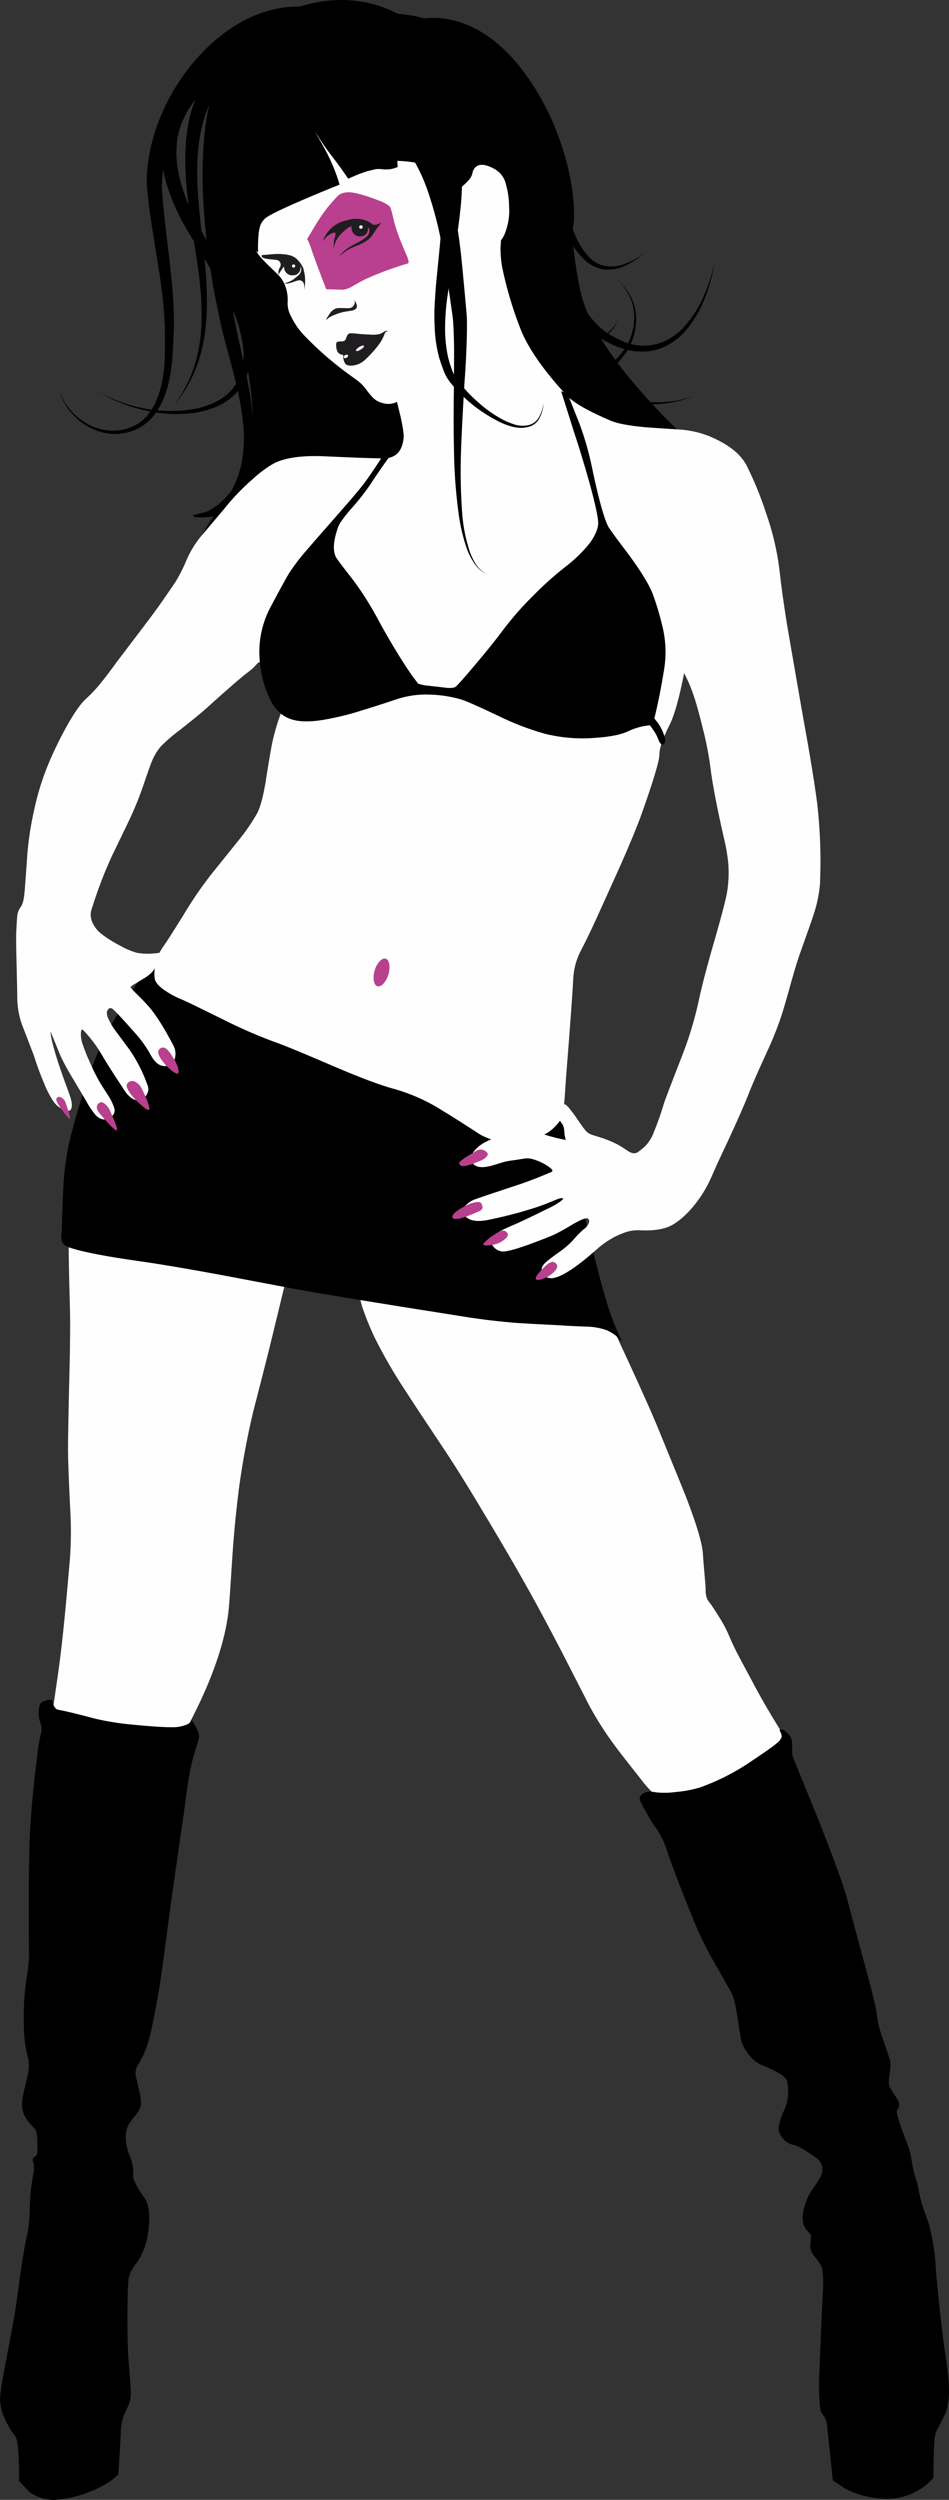 <?xml version="1.0" encoding="iso-8859-1"?>
<!-- Generator: Adobe Illustrator 20.1.0, SVG Export Plug-In . SVG Version: 6.00 Build 0)  -->
<svg version="1.0" id="Layer_1" xmlns="http://www.w3.org/2000/svg" xmlns:xlink="http://www.w3.org/1999/xlink" x="0px" y="0px"
	 viewBox="0 0 376.71 991.6" enable-background="new 0 0 376.71 991.6" xml:space="preserve">
<rect x="0" y="0" width="376.71" height="991.6" fill="#333333" stroke="none"/>
<title>femalecharacters_0019</title>
<path d="M226.42,84.89c-0.813-11.06-2.777-19.453-5.89-25.18c-7.94-14.607-14.117-24.58-18.53-29.92
	c-10.4-12.527-22.9-20.343-37.5-23.45c-5.088-0.93-10.262-1.295-15.43-1.09c-11.893,0.138-23.627,2.757-34.45,7.69
	c-13.747,6.407-22.883,16.977-27.41,31.71c-5.207,16.787-4.223,38.613,2.95,65.48c6.4,24,9.793,42.217,10.18,54.65
	c0.3,11.02-1.813,19.99-6.34,26.91c-3.587,5.473-7.587,9.243-12,11.31l-5.57,1.41l0.9,0.7c1.793,0.3,5.7,0.067,11.72-0.7
	c3.2-0.427,9.347-2.03,18.44-4.81c6.141-2.044,12.622-2.87,19.08-2.43c10.247,0.9,26.96,1.497,50.14,1.79l77.73-15.38l20.3-7.69
	c-6.826-6.106-13.283-12.611-19.34-19.48c-13.487-15.167-21.64-28.11-24.46-38.83C228.98,110.1,227.473,99.203,226.42,84.89z"/>
<path d="M207.91,28.51c-3.052-4.153-6.576-7.938-10.5-11.28c-4.078-3.512-8.766-6.247-13.83-8.07
	c-5.284-1.912-10.955-2.506-16.52-1.73c-5.445,0.812-10.683,2.662-15.43,5.45l5.63,9.67c3.447-2.323,7.322-3.934,11.4-4.74
	c3.963-0.763,8.052-0.543,11.91,0.64c7.3,2.18,14.237,7.263,20.81,15.25c5.816,7.178,10.562,15.161,14.09,23.7
	c3.662,8.537,5.953,17.599,6.79,26.85l-0.77,13.9c-0.94,7.687-1.493,12.47-1.66,14.35c-0.51,4.918-0.553,9.874-0.13,14.8
	c0.268,2.458,0.696,4.897,1.28,7.3c0.319,1.216,0.703,2.415,1.15,3.59l0.64,1.73l0.83,1.79c2.348,4.433,5.705,8.253,9.8,11.15
	c3.981,2.924,8.511,5.012,13.32,6.14c4.732,1.148,9.61,1.58,14.47,1.28c4.83-0.273,9.586-1.313,14.09-3.08
	c-4.559,1.543-9.337,2.343-14.15,2.37c-4.738,0.089-9.461-0.559-14-1.92c-4.547-1.288-8.792-3.467-12.49-6.41
	c-3.65-2.864-6.569-6.551-8.52-10.76l-1.15-3.14c-0.369-1.114-0.67-2.249-0.9-3.4c-0.485-2.257-0.763-4.553-0.83-6.86
	c-0.176-4.68,0.082-9.367,0.77-14c1.027-6.28,1.797-11,2.31-14.16l1.47-11c0.087-1.793,0.107-3.073,0.06-3.84
	c-0.173-8.973-2.137-18.69-5.89-29.15C218.617,45.473,213.882,36.568,207.91,28.51z"/>
<path d="M62.62,49.14c-1.991,5.35-3.334,10.92-4,16.59c-0.337,2.85-0.424,5.725-0.26,8.59c0.04,0.727,0.34,3.523,0.9,8.39
	c0.467,3.373,1.3,8.777,2.5,16.21c1.153,6.92,1.963,12.253,2.43,16c0.699,5.308,1.126,10.648,1.28,16v8.14
	c0.011,2.657-0.139,5.312-0.45,7.95c-0.667,6.067-2.183,11.067-4.55,15c-1.31,2.244-3.079,4.186-5.19,5.7
	c-2.182,1.462-4.65,2.443-7.24,2.88c-2.598,0.425-5.256,0.317-7.81-0.32c-2.612-0.601-5.088-1.686-7.3-3.2
	c-4.552-2.999-7.924-7.484-9.54-12.69c1.428,5.346,4.665,10.032,9.16,13.26c2.241,1.669,4.765,2.919,7.45,3.69
	c5.458,1.58,11.328,0.816,16.2-2.11c2.402-1.553,4.447-3.598,6-6c2.733-4.06,4.59-9.313,5.57-15.76
	c0.444-2.737,0.721-5.499,0.83-8.27L69,131c0.107-5.496-0.086-10.995-0.58-16.47c-0.3-3.847-0.877-9.27-1.73-16.27
	c-0.92-7.507-1.53-12.903-1.83-16.19c-0.34-3.46-0.533-6.087-0.58-7.88c0.002-2.574,0.196-5.145,0.58-7.69
	c0.826-5.089,2.266-10.059,4.29-14.8c3.995-9.585,9.953-18.227,17.49-25.37c3.662-3.501,7.775-6.498,12.23-8.91
	c4.276-2.329,8.943-3.851,13.77-4.49c4.673-0.602,9.421-0.141,13.89,1.35c4.548,1.568,8.779,3.939,12.49,7l6.72-9
	c-4.875-3.635-10.362-6.369-16.2-8.07c-5.972-1.718-12.256-2.06-18.38-1c-5.931,1.074-11.617,3.219-16.78,6.33
	c-4.999,3.001-9.584,6.641-13.64,10.83C72.747,28.581,66.573,38.384,62.62,49.14z"/>
<path d="M80.1,34c-2.448,4.471-4.199,9.29-5.19,14.29c-1.62,8.16-1.79,17.963-0.51,29.41c0.427,3.633,1.093,8.417,2,14.35
	c1.153,7.093,1.88,11.813,2.18,14.16c1.58,11.193,1.88,20.677,0.9,28.45c-0.617,4.717-1.785,9.345-3.48,13.79
	c-1.795,4.424-4.147,8.602-7,12.43c3.08-3.704,5.662-7.795,7.68-12.17c1.972-4.423,3.393-9.071,4.23-13.84
	c1.407-7.687,1.6-17.353,0.58-29c-0.173-2.053-0.687-6.837-1.54-14.35c-0.667-5.853-1.113-10.593-1.34-14.22
	c-0.8-11-0.217-20.26,1.75-27.78C82.453,41.067,87,33.4,94,26.52c6.452-6.358,14.241-11.195,22.8-14.16
	c9.007-3.247,17.587-3.887,25.74-1.92c4.11,0.931,8.017,2.601,11.53,4.93c3.495,2.34,6.566,5.258,9.08,8.63l8.64-7
	c-3.446-4.156-7.554-7.714-12.16-10.53c-4.661-2.764-9.778-4.674-15.11-5.64c-10-1.84-20.223-0.623-30.67,3.65
	c-9.459,3.8-17.949,9.667-24.85,17.17C85.546,25.393,82.558,29.54,80.1,34z"/>
<path d="M70.05,59.39l0.13-2.18c0.065-1.422,0.279-2.833,0.64-4.21c1.367-5.538,4.096-10.646,7.94-14.86
	c3.933-4.327,8.539-7.991,13.64-10.85c5.136-2.909,10.624-5.147,16.33-6.66c2.818-0.769,5.684-1.347,8.58-1.73
	c2.907-0.408,5.835-0.641,8.77-0.7c5.662-0.213,11.313,0.656,16.65,2.56c5.187,1.929,9.87,5.006,13.7,9
	c3.916,4.203,7.252,8.912,9.92,14l9.65-5.58c-3.318-5.889-7.456-11.276-12.29-16c-5.028-4.836-11.081-8.476-17.71-10.65
	c-6.542-2.023-13.395-2.846-20.23-2.43c-6.581,0.382-13.093,1.543-19.4,3.46c-6.284,1.977-12.305,4.711-17.93,8.14
	c-5.655,3.49-10.719,7.858-15,12.94c-4.387,5.219-7.402,11.451-8.77,18.13c-0.334,1.69-0.557,3.401-0.67,5.12l0.06,5
	c0.255,3.291,0.81,6.551,1.66,9.74c1.788,6.191,4.302,12.149,7.49,17.75c1.067,1.92,4.31,7.303,9.73,16.15
	c3.304,5.19,6.277,10.585,8.9,16.15c1.273,2.75,2.33,5.595,3.16,8.51l1,4.42c0.327,1.478,0.541,2.979,0.64,4.49
	c0.229,2.957-0.076,5.931-0.9,8.78c-0.871,2.823-2.408,5.395-4.48,7.5c-3.8,3.8-9.22,6.193-16.26,7.18
	c-6.142,0.804-12.376,0.567-18.44-0.7c-6.109-1.192-11.974-3.403-17.35-6.54c5.293,3.349,11.116,5.776,17.22,7.18
	c6.116,1.561,12.453,2.069,18.74,1.5c3.177-0.266,6.3-0.977,9.28-2.11c3.084-1.084,5.915-2.786,8.32-5
	c2.405-2.266,4.226-5.079,5.31-8.2c1.049-3.118,1.51-6.404,1.36-9.69c-0.019-1.642-0.166-3.281-0.44-4.9l-1-4.68
	c-0.744-3.117-1.706-6.178-2.88-9.16c-2.513-5.799-5.358-11.448-8.52-16.92c-4.527-7.86-7.527-13.263-9-16.21
	c-2.801-5.34-4.95-10.997-6.4-16.85c-0.681-2.856-1.067-5.775-1.15-8.71C69.965,60.846,69.965,60.114,70.05,59.39z"/>
<path d="M203.37,38.18c3.61,3.882,6.61,8.289,8.9,13.07c2.334,4.798,3.848,9.952,4.48,15.25c0.683,5.349,0.555,10.77-0.38,16.08
	l-0.83,3.91l-3.91,12c-1.941,5.41-3.586,10.922-4.93,16.51c-1.493,6.667-1.727,12.56-0.7,17.68c0.645,2.98,1.817,5.821,3.46,8.39
	c1.615,2.552,3.702,4.771,6.15,6.54c2.453,1.769,5.244,3.011,8.2,3.65c2.97,0.647,6.05,0.602,9-0.13
	c5.773-1.398,10.873-4.778,14.41-9.55c3.715-4.557,5.588-10.34,5.25-16.21c-0.121-2.884-0.934-5.696-2.37-8.2
	c-1.367-2.496-3.216-4.695-5.44-6.47c2.159,1.832,3.904,4.103,5.12,6.66c1.31,2.488,1.996,5.258,2,8.07
	c0.094,5.608-1.914,11.048-5.63,15.25c-3.47,4.318-8.341,7.286-13.77,8.39c-2.629,0.515-5.339,0.45-7.94-0.19
	c-2.587-0.672-5.007-1.87-7.11-3.52c-4.224-3.295-7.04-8.069-7.88-13.36c-0.727-4.4-0.3-9.76,1.28-16.08
	c1.522-5.381,3.362-10.667,5.51-15.83L220.72,88l1.09-4.42c1.304-5.811,1.705-11.787,1.19-17.72
	c-0.512-6.024-1.98-11.928-4.35-17.49c-2.386-5.571-5.624-10.736-9.6-15.31c-3.972-4.573-8.586-8.544-13.7-11.79
	c-10.259-6.714-22.193-10.42-34.45-10.7c-6.148-0.223-12.296,0.451-18.25,2c-5.95,1.51-11.668,3.818-17,6.86l5.62,9.57
	c8.825-5.615,19.06-8.614,29.52-8.65c10.602-0.195,21.048,2.576,30.16,8C195.547,31.004,199.731,34.316,203.37,38.18z"/>
<path d="M83.56,39.78c-1.238,4.812-2.074,9.719-2.5,14.67c-0.823,9.647-0.867,19.346-0.13,29c0.6,8.753,1.73,18.237,3.39,28.45
	c0.6,3.42,1.517,8.087,2.75,14c0.767,3.847,1.92,8.48,3.46,13.9c1.707,6.407,2.88,10.957,3.52,13.65
	c1.053,4.5,1.844,9.058,2.37,13.65c0.559,4.554,0.539,9.161-0.06,13.71c-0.543,4.519-1.898,8.903-4,12.94
	c-1.059,2.038-2.279,3.988-3.65,5.83c-1.88,2.52-3.29,4.42-4.23,5.7c-1.39,1.967-2.653,4.021-3.78,6.15
	c-1.104,2.204-1.859,4.565-2.24,7v-0.06c-0.738,3.027-1.186,6.118-1.34,9.23c-0.162,3.134,0.074,6.275,0.7,9.35
	c0.767,3.633,2.283,6.3,4.55,8c1.26,0.931,2.736,1.527,4.29,1.73c1.541,0.167,3.098,0.079,4.61-0.26
	c-1.5,0.297-3.042,0.317-4.55,0.06c-1.508-0.243-2.924-0.885-4.1-1.86c-2.047-1.667-3.38-4.293-4-7.88c-0.524-2.971-0.632-6-0.32-9
	c0.266-3.051,0.846-6.067,1.73-9v-0.06c0.767-3.847,2.86-7.883,6.28-12.11c0.94-1.193,2.413-3.03,4.42-5.51
	c1.499-1.906,2.869-3.911,4.1-6c2.465-4.231,4.136-8.878,4.93-13.71c0.83-4.799,1.065-9.683,0.7-14.54
	c-0.368-4.796-1.009-9.567-1.92-14.29c-0.513-2.733-1.497-7.367-2.95-13.9c-1.407-6.28-2.347-10.85-2.82-13.71
	c-0.893-5.467-1.56-10.1-2-13.9c-1.26-9.767-2.02-19.07-2.28-27.91c-0.348-9.225,0.06-18.462,1.22-27.62
	c0.601-4.443,1.544-8.832,2.82-13.13c1.204-4.039,2.993-7.88,5.31-11.4c2.062-3.134,5.036-5.56,8.52-6.95
	c3.574-1.268,7.426-1.535,11.14-0.77l1.41-11.08c-5.633-0.84-11.389-0.132-16.65,2.05c-2.683,1.162-5.14,2.787-7.26,4.8
	c-2.057,1.923-3.865,4.096-5.38,6.47C86.853,29.888,84.807,34.718,83.56,39.78z"/>
<path fill="#FEFEFE" d="M240.18,520.07c-2.56-0.98-5.527-2.007-8.9-3.08c-5.363-1.82-10.899-3.086-16.52-3.78
	c-4.227-0.427-17.893-3.427-41-9l-33.36-8.33l0.13,5.64c0.065,3.029,0.43,6.043,1.09,9c0.427,1.493,1.13,4.057,2.11,7.69
	c1.45,4.306,3.16,8.521,5.12,12.62c3.587,7.131,7.594,14.043,12,20.7c2.347,3.673,7.513,11.49,15.5,23.45
	c4.48,6.707,10.413,16.273,17.8,28.7c6,10,11.38,19.27,16.14,27.81c3.2,5.727,7.363,13.5,12.49,23.32l11.27,22
	c3.358,6.142,7.19,12.013,11.46,17.56c0.387,0.553,3.76,4.867,10.12,12.94c2.486,3.063,5.395,5.756,8.64,8
	c3.46,2.52,6.277,3.973,8.45,4.36c1.88,0.34,9.01-3.12,21.39-10.38c12.167-7.173,18.25-11.147,18.25-11.92s-0.923-4.563-2.77-11.37
	c-3.8-6.107-7.023-11.637-9.67-16.59c-4.053-7.6-6.147-11.51-6.28-11.73c-1.602-2.959-3.053-5.996-4.35-9.1
	c-1.112-2.59-2.45-5.076-4-7.43c-1.493-2.433-2.647-4.183-3.46-5.25c-0.463-0.52-0.85-1.102-1.15-1.73
	c-0.422-1.103-0.619-2.28-0.58-3.46c0-1.027-0.107-2.65-0.32-4.87c-0.3-3.16-0.557-6.343-0.77-9.55
	c-0.253-4.06-2.43-11.43-6.53-22.11c-0.6-1.58-4.163-10.337-10.69-26.27c-2.52-6.233-6.897-16.08-13.13-29.54L240.18,520.07z"/>
<path fill="#FEFEFE" d="M27.21,489.13l0.06,7.62c0.087,6.533,0.237,13.41,0.45,20.63c0.213,6.533,0.15,16.06-0.19,28.58
	c-0.353,14.907-0.53,24.473-0.53,28.7c0,4.227,0.277,11.957,0.83,23.19c0.439,6.807,0.419,13.636-0.06,20.44
	c-1.067,12.213-1.733,19.583-2,22.11c-0.853,8.887-1.75,16.64-2.69,23.26l-3.55,24.54l50.07,6c3.113-5.64,6.337-11.92,9.67-18.84
	c6.7-14.24,10.563-26.81,11.59-37.71c0.173-1.84,0.62-8.417,1.34-19.73c0.6-9.14,1.477-18.26,2.63-27.36
	c1.381-10.32,3.283-20.563,5.7-30.69c2.987-11.533,5.143-19.99,6.47-25.37l7.17-29.5L27.21,489.13z"/>
<path d="M227.25,460.93l-3.91-17.43L66.66,382.38c-0.98,0.253-2.11,0.617-3.39,1.09c-2.101,0.703-4.053,1.788-5.76,3.2
	c-2.016,2.012-3.798,4.246-5.31,6.66c-1.753,2.607-4.38,6.9-7.88,12.88c-3.033,5.127-6.193,12.46-9.48,22
	c-2.773,7.947-5.163,16-7.17,24.16c-1.623,7.276-2.518,14.696-2.67,22.15c-0.213,4.573-0.383,9.273-0.51,14.1
	c-0.328,1.323-0.262,2.714,0.19,4c0.498,0.962,1.347,1.695,2.37,2.05c4.993,1.793,14.66,3.693,29,5.7
	c7.667,1.087,17.983,2.827,30.95,5.22l30.16,5.7c11.48,2.093,33.657,5.723,66.53,10.89c7.333,1.193,14.717,2.07,22.15,2.63
	c4.1,0.253,9.243,0.53,15.43,0.83c2.9,0.213,6.743,0.407,11.53,0.58c2.725,0.034,5.427,0.51,8,1.41
	c1.668,0.728,3.205,1.724,4.55,2.95c0.531,0.519,1.023,1.077,1.47,1.67l-0.26-0.9c-0.767-1.54-1.727-3.74-2.88-6.6
	c-2.393-5.893-5.447-16.613-9.16-32.16C232.62,484.73,230.197,474.177,227.25,460.93z"/>
<path d="M324.64,721.26c-6.533-16-9.867-24.223-10-24.67c-0.178-1.016-0.242-2.049-0.19-3.08c0.086-1.223-0.002-2.452-0.26-3.65
	c-0.37-1.062-1.036-1.995-1.92-2.69c-0.98-0.9-1.727-1.307-2.24-1.22c-0.263-0.032-0.503,0.155-0.535,0.418
	c-0.009,0.075-0.001,0.151,0.025,0.222c0.087,0.173,0.3,0.507,0.64,1c0.387,0.727,0.193,1.623-0.58,2.69s-4.487,3.8-11.14,8.2
	c-6.362,4.382-13.266,7.918-20.54,10.52c-3.065,0.926-6.219,1.526-9.41,1.79c-2.61,0.37-5.255,0.434-7.88,0.19
	c-2.52-0.513-4.333-0.343-5.44,0.51c-0.127,0.087-0.297,0.213-0.51,0.38c-0.347,0.354-0.589,0.797-0.7,1.28
	c-0.127,0.553,0.28,1.663,1.22,3.33c0.513,0.94,1.323,2.37,2.43,4.29c0.901,1.637,1.928,3.201,3.07,4.68
	c1.61,2.453,2.9,5.101,3.84,7.88c1.193,3.633,3.03,8.653,5.51,15.06c2.667,6.793,5,12.58,7,17.36c2.212,4.878,4.682,9.635,7.4,14.25
	l5.83,10.25c0.94,1.84,1.773,5.173,2.5,10c0.893,5.807,1.383,8.86,1.47,9.16c0.633,2.1,1.703,4.043,3.14,5.7
	c1.238,1.694,2.891,3.041,4.8,3.91c4.4,1.753,7.493,3.397,9.28,4.93c0.893,0.767,1.363,2.433,1.41,5
	c0.078,1.993-0.182,3.984-0.77,5.89c-0.34,1.027-0.917,2.48-1.73,4.36c-0.609,1.48-1.039,3.028-1.28,4.61
	c-0.058,1.713,0.619,3.369,1.86,4.55c0.93,1.223,2.274,2.066,3.78,2.37c1.58,0.213,4.547,1.857,8.9,4.93
	c1.266,0.785,2.218,1.987,2.69,3.4c0.215,0.948,0.215,1.932,0,2.88c-0.356,1.117-0.875,2.175-1.54,3.14
	c-1.18,1.767-2.103,3.14-2.77,4.12c-1.132,1.733-1.977,3.637-2.5,5.64c-0.664,1.889-0.947,3.891-0.83,5.89
	c0.094,1.279,0.56,2.502,1.34,3.52c0.427,0.513,0.96,1.11,1.6,1.79c0.298,0.622,0.389,1.323,0.26,2
	c-0.173,1.753-0.26,2.843-0.26,3.27c0.173,1.42,0.801,2.746,1.79,3.78c0.921,1.109,1.757,2.285,2.5,3.52
	c0.853,1.967,1.087,5.81,0.7,11.53c-0.213,3.12-0.66,13.35-1.34,30.69c-0.173,2.733-0.193,5.873-0.06,9.42
	c0.173,3.673,0.407,5.83,0.7,6.47c0.253,0.427,0.68,1.047,1.28,1.86c0.584,0.935,0.956,1.986,1.09,3.08l2.31,22.17l4.8,3.27
	c4.55,2.351,9.546,3.714,14.66,4c5.332,0.47,10.669-0.838,15.18-3.72c2.014-1.207,3.809-2.745,5.31-4.55
	c0-5.727,0.107-10.34,0.32-13.84c0.017-1.734,0.356-3.45,1-5.06c0.704-1.161,1.345-2.36,1.92-3.59c1.027-2,1.603-3.153,1.73-3.46
	c0.487-1.568,0.822-3.178,1-4.81c0.513-3.887,0.067-10.167-1.34-18.84c-0.467-2.907-1.107-8.01-1.92-15.31s-1.39-13.173-1.73-17.62
	c-0.271-5.928-1.153-11.813-2.63-17.56c-0.3-1.067-0.79-2.497-1.47-4.29s-1.17-3.223-1.47-4.29c-0.501-1.75-0.908-3.526-1.22-5.32
	c-0.335-1.894-0.827-3.757-1.47-5.57c-0.598-2.014-1.046-4.07-1.34-6.15c-0.306-2.187-0.842-4.336-1.6-6.41
	c-0.853-2.053-1.73-4.387-2.63-7c-0.675-1.798-1.23-3.638-1.66-5.51c-0.154-0.585-0.012-1.209,0.38-1.67
	c0.386-0.47,0.592-1.062,0.58-1.67c-0.131-1.055-0.553-2.052-1.22-2.88c-1.333-1.967-2.123-3.207-2.37-3.72
	c-0.6-1.067-0.727-2.733-0.38-5c0.377-1.831,0.505-3.705,0.38-5.57c-0.127-0.667-1.067-3.53-2.82-8.59
	c-1.211-3.203-2.05-6.535-2.5-9.93c-0.127-2.053-1.727-8.673-4.8-19.86c-3.927-14.44-6.167-22.79-6.72-25.05
	C335.317,749.173,331.347,738.173,324.64,721.26z"/>
<path d="M38,681.79c-7.387-1.967-12.34-3.163-14.86-3.59c-0.813-0.127-1.48-0.83-2-2.11l-0.58-1.86c-1.4-0.042-2.784,0.304-4,1
	c-0.767,0.467-1.15,1.747-1.15,3.84c-0.087,1.617,0.176,3.234,0.77,4.74c0.439,1.331,0.439,2.769,0,4.1
	c-0.6,2.947-0.933,4.57-1,4.87c-0.087,1.113-0.6,5.49-1.54,13.13c-0.893,8.413-1.49,15.697-1.79,21.85
	c-0.427,9.907-0.533,26.117-0.32,48.63c-0.139,2.49-0.416,4.971-0.83,7.43c-0.576,3.543-0.96,7.115-1.15,10.7
	c-0.3,8.2-0.067,14.16,0.7,17.88c0.213,1.113,0.577,2.693,1.09,4.74c0.24,2.166,0.087,4.358-0.45,6.47
	c-1.027,4.36-1.603,6.86-1.73,7.5c-0.453,1.865-0.542,3.801-0.26,5.7c0.382,1.67,1.149,3.229,2.24,4.55
	c0.824,1.088,1.723,2.117,2.69,3.08c0.553,0.553,0.887,2.07,1,4.55V854c-0.097,0.697-0.564,1.286-1.22,1.54
	c-0.656,0.465-0.851,1.353-0.45,2.05c0.399,1.687,0.399,3.443,0,5.13c-0.6,3.713-0.933,5.977-1,6.79
	c-0.127,1.667-0.277,4.637-0.45,8.91c-0.071,2.668-0.372,5.324-0.9,7.94c-0.94,3.547-2.37,12.58-4.29,27.1
	c-0.513,3.76-1.817,11-3.91,21.72C0.87,944.247,0,949.763,0,951.73c0.143,3.023,0.952,5.977,2.37,8.65
	c0.976,2.098,2.194,4.075,3.63,5.89c1.067,1.333,1.6,7.293,1.6,17.88l4,4.23c3.591,2.688,8.132,3.774,12.55,3
	c6.085-0.777,11.958-2.737,17.29-5.77c2.032-1.082,3.89-2.464,5.51-4.1c0.667-9.693,1-15.547,1-17.56
	c0.173-3.134,1.073-6.185,2.63-8.91c0.812-1.636,1.269-3.425,1.34-5.25c0.04-1.753-0.193-5.42-0.7-11
	c-0.427-4.827-0.64-11.043-0.64-18.65c0-6,0.107-10.89,0.32-14.67c0.053-2.03,0.673-4.004,1.79-5.7
	c0.553-0.853,1.387-2.027,2.5-3.52c0.833-1.562,1.581-3.167,2.24-4.81c1.014-3.154,1.596-6.43,1.73-9.74
	c0.253-3.887-0.217-7.003-1.41-9.35c-1.453-2-2.413-3.41-2.88-4.23c-1.62-2.773-2.287-4.737-2-5.89
	c0.156-1.048,0.091-2.118-0.19-3.14c-0.229-1.321-0.616-2.61-1.15-3.84c-1.007-2.284-1.55-4.745-1.6-7.24
	c-0.137-2.368,0.572-4.707,2-6.6c0.427-0.553,1.153-1.473,2.18-2.76c0.785-0.94,1.373-2.029,1.73-3.2c0.3-0.94,0.107-2.99-0.58-6.15
	c-0.813-3.373-1.283-5.51-1.41-6.41c-0.139-1.055,0.038-2.127,0.51-3.08c0.893-1.493,1.727-3.01,2.5-4.55
	c1.372-3.061,2.402-6.263,3.07-9.55c0.767-3.287,1.727-8.133,2.88-14.54c0.727-4.1,1.727-11.1,3-21c1.54-11.62,2.63-19.62,3.27-24
	c0.667-4.573,1.883-12.987,3.65-25.24c1.333-10,2.21-16,2.63-18c0.472-2.622,1.113-5.211,1.92-7.75c1.107-3.633,1.66-5.47,1.66-5.51
	c0.3-1.113-0.107-2.693-1.22-4.74l-1.73-2.82c0,0.667-0.533,1.287-1.6,1.86c-2.016,0.859-4.201,1.252-6.39,1.15
	c-3.46,0-8.497-0.333-15.11-1C47.878,683.691,42.903,682.912,38,681.79z"/>
<path fill="#FEFEFE" d="M136.2,273.39l-21.39,1.73l-2.69,6.22c-1.83,4.584-3.246,9.323-4.23,14.16
	c-0.667,3.547-1.52,8.65-2.56,15.31c-0.94,5.427-1.987,9.293-3.14,11.6c-2.147,3.787-4.609,7.386-7.36,10.76
	c-4.827,6-8.603,10.7-11.33,14.1c-3.888,5.017-7.462,10.271-10.7,15.73c-4.227,6.793-6.787,10.793-7.68,12
	c-1.751,2.348-2.935,5.069-3.46,7.95c-0.417,1.807-0.482,3.678-0.19,5.51c0.253,1.113,1.277,2.373,3.07,3.78
	c2.45,1.786,5.118,3.251,7.94,4.36c0.98,0.387,6.313,2.97,16,7.75c6.696,3.392,13.58,6.396,20.62,9
	c3.287,1.113,11.12,4.337,23.5,9.67c10.927,4.667,18.973,7.667,24.14,9c6.673,1.918,13.035,4.787,18.89,8.52
	c3.753,2.267,8.707,5.407,14.86,9.42c3.697,2.117,7.913,3.157,12.17,3c3.473-0.207,6.912-0.808,10.25-1.79
	c2.343-0.57,4.517-1.691,6.34-3.27c1.102-0.992,2.107-2.087,3-3.27c1.107-1.067,1.66-3.247,1.66-6.54
	c0.253-2.667,0.51-6.19,0.77-10.57c1.667-20.933,2.627-34.11,2.88-39.53c0.193-3.468,1.063-6.865,2.56-10
	c2.52-4.867,4.783-9.533,6.79-14c4.667-10.253,7.91-17.43,9.73-21.53c3.673-8.327,6.407-14.993,8.2-20
	c4.613-13.027,6.92-20.78,6.92-23.26s1.367-6.41,4.1-11.79c1.88-3.8,3.78-10.593,5.7-20.38c-12.507,5.427-22.283,9.093-29.33,11
	c-4.48,1.193-15.43,0.98-32.85-0.64c-0.667-0.04-13.473-1.45-38.42-4.23C163.533,272.293,151.947,272.37,136.2,273.39z"/>
<path fill="#FEFEFE" d="M200.68,91.88c1.173-3.172,1.654-6.557,1.41-9.93c-0.03-3.347-0.549-6.672-1.54-9.87
	c-0.726-2.121-2.207-3.901-4.16-5c-3.753-2.093-6.38-2.263-7.88-0.51c-0.534,0.617-0.881,1.373-1,2.18
	c-0.24,1.038-0.763,1.99-1.51,2.75c-1.155,1.246-2.391,2.416-3.7,3.5l-2,1.54l-13.11-17.66l4.16,2.88
	c3.2,1.793,5.953,2.477,8.26,2.05c2.56-0.427,4.353-2.967,5.38-7.62c0.936-3.737,0.981-7.642,0.13-11.4
	c-0.767-2.993-3.927-6.86-9.48-11.6c-5.553-4.74-10.553-7.88-15-9.42c-4.053-1.367-11.887-0.557-23.5,2.43
	c-10.093,2.607-17.963,5.297-23.61,8.07c-3.46,1.753-5.317,3.753-5.57,6c-0.467,3.5-1.107,5.833-1.92,7
	c-1.88,2.86-3.397,9.01-4.55,18.45c-1.067,9.053-1.217,15.523-0.45,19.41c0.285,2.509,0.372,5.037,0.26,7.56
	c-0.04,3.713,0.13,6.047,0.51,7c0.38,0.953,1.767,2.62,4.16,5c3.16,3.033,4.91,4.763,5.25,5.19c1.184,1.516,2.036,3.263,2.5,5.13
	c0.409,1.568,0.561,3.193,0.45,4.81c-0.08,1.919,0.362,3.823,1.28,5.51c1.463,3.099,3.456,5.918,5.89,8.33
	c4.909,5.055,10.22,9.704,15.88,13.9c1.333,0.98,2.913,2.133,4.74,3.46c1.211,0.912,2.288,1.989,3.2,3.2
	c0.894,1.3,1.898,2.521,3,3.65c1.087,1.033,2.441,1.743,3.91,2.05c1.834,0.545,3.807,0.362,5.51-0.51l1.47,6
	c0.94,4.313,1.323,7.153,1.15,8.52c-0.6,5.253-3.247,7.88-7.94,7.88c-2.473,0-5.953-0.087-10.44-0.26
	c-5.633-0.253-10.157-0.447-13.57-0.58c-8.54-0.34-15.05,0.6-19.53,2.82c-2.921,1.696-5.648,3.708-8.13,6
	c-4.332,3.739-8.3,7.881-11.85,12.37c-4.613,5.427-7.667,9.037-9.16,10.83c-2.248,2.765-4.102,5.827-5.51,9.1
	c-1.263,3.089-2.778,6.069-4.53,8.91c-0.04,0.087-1.64,2.42-4.8,7c-1.413,2.107-4.36,6.107-8.84,12
	c-5.42,7.133-8.58,11.297-9.48,12.49c-2.667,3.673-4.76,6.43-6.28,8.27c-1.818,2.3-3.825,4.444-6,6.41c-1.967,1.793-4.3,5.04-7,9.74
	c-2.848,5.022-5.412,10.201-7.68,15.51c-2.615,6.222-4.624,12.682-6,19.29c-1.493,6.675-2.439,13.461-2.83,20.29
	c-0.513,7.56-0.847,11.873-1,12.94c-0.253,2.393-0.767,4.06-1.54,5c-0.77,1.094-1.214,2.384-1.28,3.72
	c-0.087,0.98-0.193,2.73-0.32,5.25c-0.127,1.54-0.107,5.64,0.06,12.3c0.213,8.413,0.32,13.54,0.32,15.38
	c0.111,3.829,0.914,7.607,2.37,11.15c0.893,2.347,2.28,5.957,4.16,10.83c1.24,3.927,2.573,7.557,4,10.89
	c0.983,2.554,2.226,5.001,3.71,7.3c1.036,1.519,2.477,2.718,4.16,3.46c1.707,0.727,2.73,0.513,3.07-0.64
	c0.34-1.027,0.17-2.587-0.51-4.68c-0.98-2.773-1.79-5.017-2.43-6.73c-1.967-5.467-3.353-9.76-4.16-12.88
	c-0.412-1.434-0.746-2.89-1-4.36L20,409l4.1,10c1.33,2.789,2.805,5.506,4.42,8.14c3.413,5.767,5.29,8.927,5.63,9.48
	c1.072,2.044,2.363,3.965,3.85,5.73c0.73,0.769,1.646,1.337,2.66,1.65c1.168,0.169,2.353-0.157,3.27-0.9
	c1.215-0.659,1.822-2.063,1.47-3.4c-0.531-1.745-1.309-3.405-2.31-4.93c-1.493-2.307-2.583-4.017-3.27-5.13
	c-1.492-2.567-2.828-5.222-4-7.95c-1.218-2.604-2.287-5.275-3.2-8c-0.397-1.263-0.57-2.587-0.51-3.91
	c0.087-0.94,0.257-1.41,0.51-1.41c0.253,0,1.213,1,2.88,3c1.663,1.982,3.168,4.092,4.5,6.31c1.62,2.86,4.48,7.387,8.58,13.58
	c2.433,4,4.717,5.667,6.85,5c1.103-0.321,2.069-0.995,2.75-1.92c0.824-1.266,0.922-2.872,0.26-4.23c-1.735-4.852-4.088-9.46-7-13.71
	l-5.76-7.75c-1.004-1.359-1.863-2.821-2.56-4.36c-0.5-0.875-0.743-1.873-0.7-2.88c0.102-0.536,0.397-1.017,0.83-1.35
	c0.473-0.295,1.088-0.215,1.47,0.19c0.853,0.6,3.757,3.697,8.71,9.29c2.536,2.781,4.728,5.856,6.53,9.16
	c1.753,3.207,3.91,4.573,6.47,4.1c1.393-0.236,2.519-1.264,2.88-2.63c0.626-1.876,0.415-3.931-0.58-5.64
	c-3.54-6.793-6.74-11.857-9.6-15.19c-1.107-1.28-2.793-3.03-5.06-5.25c-1.54-1.493-2.287-2.347-2.24-2.56
	c0.53-0.562,1.161-1.02,1.86-1.35c0.667-0.427,1.777-1.093,3.33-2c2.56-1.54,4.117-3.1,4.67-4.68c0.261-0.818,0.465-1.653,0.61-2.5
	c0.043-0.566,0.217-1.114,0.51-1.6c0.375-0.454,0.657-0.977,0.83-1.54c-3.001,0.553-6.074,0.597-9.09,0.13
	c-2.451-0.677-4.804-1.668-7-2.95c-2.568-1.312-5.012-2.855-7.3-4.61c-1.649-1.264-2.93-2.945-3.71-4.87
	c-0.635-1.55-0.702-3.275-0.19-4.87c0.893-2.82,1.77-5.427,2.63-7.82c1.62-4.527,3.413-8.927,5.38-13.2
	c3.073-6.32,5.313-10.953,6.72-13.9c2.103-4.401,3.962-8.915,5.57-13.52c1.88-5.593,3.117-9.073,3.71-10.44
	c0.848-2.069,2.015-3.993,3.46-5.7c2.349-2.37,4.876-4.557,7.56-6.54c4.953-3.887,8.477-6.77,10.57-8.65
	c8.8-7.947,14.373-12.763,16.72-14.45c1.243-0.94,2.38-2.013,3.39-3.2c0.506-0.555,1.258-0.819,2-0.7
	c0.813,0.127,3.033,2.69,6.66,7.69c3.8,5.3,6.233,8.227,7.3,8.78c1.193,0.6,7.917-0.02,20.17-1.86
	c13.993-2.12,22.633-3.18,25.92-3.18c4.232-0.081,8.465,0.069,12.68,0.45c5.885,1.036,11.702,2.425,17.42,4.16
	c8.113,2.347,19.147,3.68,33.1,4c13.127,0.26,22.023-0.4,26.69-1.98c3.587-1.24,7.587-3.887,12-7.94
	c1.987-1.768,3.848-3.673,5.57-5.7l1.47,3c1.032,2.279,1.931,4.616,2.69,7c1.107,3.547,2.237,7.71,3.39,12.49
	c1.259,4.911,2.221,9.893,2.88,14.92c0.767,6.28,2.537,15.55,5.31,27.81c0.842,3.369,1.44,6.795,1.79,10.25
	c0.291,3.741,0.14,7.504-0.45,11.21c-0.427,2.733-2.007,8.863-4.74,18.39c-3.113,10.667-5.29,18.953-6.53,24.86
	c-1.704,7.802-4.045,15.451-7,22.87c-4.187,10.72-6.45,16.657-6.79,17.81c-1.184,3.999-2.573,7.934-4.16,11.79
	c-0.762,2.017-1.941,3.85-3.46,5.38c-0.967,0.879-1.992,1.691-3.07,2.43c-1.107,0.513-2.387,0.257-3.84-0.77
	c-1.433-1.014-2.93-1.936-4.48-2.76c-1.769-0.85-3.585-1.598-5.44-2.24c-2.433-0.727-3.97-1.217-4.61-1.47
	c-0.913-0.385-1.71-1.002-2.31-1.79c-0.513-0.6-1.513-1.987-3-4.16c-1.004-1.535-2.096-3.011-3.27-4.42
	c-0.469-0.639-1.057-1.182-1.73-1.6l-0.26,0.06l-1.66,6.54l0.83,1.15c0.483,0.724,0.77,1.562,0.83,2.43
	c0.034,1.356,0.249,2.701,0.64,4c-2.924-0.539-5.81-1.267-8.64-2.18c-1.758-0.6-3.587-0.967-5.44-1.09
	c-2.178-0.06-4.355,0.175-6.47,0.7c-3.373,0.727-5.657,1.26-6.85,1.6c-1.936,0.535-3.79,1.332-5.51,2.37
	c-1.475,0.893-2.76,2.069-3.78,3.46c-0.798,1.039-1.037,2.402-0.64,3.65c0.98,2.393,3.797,2.907,8.45,1.54
	c2.473-0.767,3.947-1.217,4.42-1.35c1.078-0.255,2.17-0.449,3.27-0.58c0.94-0.127,2.327-0.34,4.16-0.64
	c1.034-0.212,2.098-0.232,3.14-0.06c2.198,0.536,4.295,1.424,6.21,2.63c2.393,1.453,2.97,2.373,1.73,2.76
	c-3.887,1.667-7.77,3.183-11.65,4.55c-9.733,3.207-15.773,5.237-18.12,6.09c-1.575,0.499-2.99,1.406-4.1,2.63
	c-1.027,1.113-1.283,2.14-0.77,3.08c1.333,2.667,4.47,3.543,9.41,2.63c5.879-1.172,11.693-2.647,17.42-4.42
	c2.428-0.726,4.817-1.574,7.16-2.54c2.26-0.94,3.477-1.43,3.65-1.47c0.511-0.19,1.055-0.278,1.6-0.26
	c0.34,0.087,0.403,0.237,0.19,0.45c-0.623,0.568-1.292,1.083-2,1.54c-1.455,0.92-2.976,1.732-4.55,2.43
	c-6.613,3.287-11.28,5.487-14,6.6c-5.467,2.307-8.177,4.23-8.13,5.77c0.158,1.049,0.653,2.017,1.41,2.76
	c0.833,0.91,1.973,1.48,3.2,1.6c1.88,0.127,6.257-1.113,13.13-3.72c3.2-1.193,5.633-2.153,7.3-2.88c2.047-0.98,4.31-2.22,6.79-3.72
	c4.1-2.48,6.433-3.333,7-2.56c0.31,0.425,0.382,0.98,0.19,1.47c-0.42,1.07-1.156,1.988-2.11,2.63
	c-1.262,1.082-2.438,2.258-3.52,3.52c-1.46,1.682-3.092,3.207-4.87,4.55c-2.82,2-4.697,3.387-5.63,4.16
	c-1.54,1.193-2.393,2.24-2.56,3.14c-0.297,1.134,0.094,2.337,1,3.08c1.134,0.88,2.62,1.166,4,0.77c2.667-0.6,6.403-2.8,11.21-6.6
	c1.28-0.98,3.33-2.71,6.15-5.19c1.988-1.706,4.158-3.189,6.47-4.42c1.724-0.888,3.524-1.617,5.38-2.18
	c1.534-0.393,3.119-0.551,4.7-0.47c5.593,0.3,9.927-0.427,13-2.18c3.84-2.267,7.507-5.933,11-11c1.68-2.472,3.136-5.089,4.35-7.82
	c1.54-3.547,2.8-6.343,3.78-8.39c5.38-11.333,9.243-20.027,11.59-26.08c0.98-2.52,3.18-7.52,6.6-15
	c2.219-4.711,4.165-9.546,5.83-14.48c0.893-2.733,2.227-7.327,4-13.78c1.493-5.3,2.797-9.463,3.91-12.49
	c2.56-7.133,4.14-11.62,4.74-13.46c1.395-4.064,2.299-8.281,2.69-12.56c0.472-10.41,0.138-20.841-1-31.2
	c-0.6-5.08-1.797-12.833-3.59-23.26c-2.133-11.92-3.65-20.527-4.55-25.82c-2.307-13.24-3.64-20.95-4-23.13
	c-1.333-8.373-2.333-15.633-3-21.78c-0.978-7.617-2.772-15.106-5.35-22.34c-2.06-6.328-4.587-12.495-7.56-18.45
	c-2.047-4-5.91-7.417-11.59-10.25c-4.486-2.304-9.383-3.697-14.41-4.1c-8-0.513-12.91-0.847-14.73-1c-6.107-0.6-10.44-1.41-13-2.43
	c-9.14-3.867-15.083-7.273-17.83-10.22c-9.333-10.127-15.46-18.99-18.38-26.59c-3.109-7.979-5.531-16.209-7.24-24.6
	c-0.386-2.394-0.58-4.815-0.58-7.24l0.19-3C199.664,94.303,200.276,93.13,200.68,91.88z"/>
<path fill="#B9408E" d="M154.19,386.55c0.414-1.325,0.524-2.727,0.32-4.1c-0.213-1.24-0.683-1.967-1.41-2.18
	c-0.727-0.213-1.517,0.12-2.37,1c-0.943,1.044-1.628,2.294-2,3.65c-0.415,1.325-0.524,2.727-0.32,4.1
	c0.213,1.24,0.683,1.967,1.41,2.18c0.727,0.213,1.517-0.12,2.37-1C153.114,389.143,153.797,387.898,154.19,386.55z"/>
<path d="M134.21,209.06c0.553-1.493,2.24-3.863,5.06-7.11c2.622-2.898,5.06-5.958,7.3-9.16c5.467-8.287,8.883-13.007,10.25-14.16
	c1.027-0.813,1.327-2.117,0.9-3.91c-0.813,0.6-1.813,1.41-3,2.43c-1.504,1.728-2.843,3.593-4,5.57c-2.667,4.1-4.843,7.26-6.53,9.48
	c-1.967,2.52-5.553,6.727-10.76,12.62c-6.447,7.333-10.397,11.86-11.85,13.58c-2.489,2.838-4.777,5.845-6.85,9
	c-1.027,1.667-3.46,6.11-7.3,13.33c-3.279,6.103-4.812,12.992-4.43,19.91c0.268,5.726,1.661,11.343,4.1,16.53
	c1.967,4.227,4.807,6.94,8.52,8.14c3.073,1.027,7.257,1.113,12.55,0.26c5.316-0.899,10.56-2.183,15.69-3.84
	c3.54-1.067,8.257-2.583,14.15-4.55c3.954-1.238,8.089-1.802,12.23-1.67c4.319,0.083,8.608,0.729,12.76,1.92
	c1.967,0.6,6.77,2.713,14.41,6.34c5.999,2.979,12.259,5.403,18.7,7.24c6.567,1.653,13.36,2.218,20.11,1.67
	c5.847-0.387,10.18-1.24,13-2.56c2.753-1.332,5.724-2.155,8.77-2.43l1.28,1.79c0.81,1.132,1.482,2.358,2,3.65
	c0.211,0.8,0.632,1.528,1.22,2.11c0.3,0.253,0.683,0.147,1.15-0.32c0.458-0.58,0.58-1.358,0.32-2.05
	c-0.283-1.174-0.692-2.314-1.22-3.4c-0.546-1.16-1.216-2.256-2-3.27l-1-1.22c1.407-5.64,2.71-12.177,3.91-19.61
	c0.809-5.061,0.701-10.227-0.32-15.25c-1.015-4.628-2.32-9.187-3.91-13.65c-1.193-3.633-4.393-9.017-9.6-16.15
	c-5.12-6.707-7.937-10.573-8.45-11.6c-1.793-3.633-3.993-11.75-6.6-24.35c-1.202-5.598-2.806-11.103-4.8-16.47
	c-2-5-3.217-8.053-3.65-9.16c-0.403-1.216-1.189-2.268-2.24-3l-1.34-0.58l5.12,16.21c2.047,6.153,4.073,12.797,6.08,19.93
	c2.473,9.013,3.647,14.523,3.52,16.53c-0.173,2.307-1.347,4.913-3.52,7.82c-2.764,3.396-5.923,6.451-9.41,9.1
	c-4.586,3.596-8.928,7.491-13,11.66c-4.221,4.157-8.138,8.611-11.72,13.33c-3.033,4.1-6.877,8.883-11.53,14.35
	c-4.527,5.38-7.087,8.22-7.68,8.52c-1.171,0.311-2.393,0.376-3.59,0.19l-6.66-0.77c-1.48-0.085-2.943-0.364-4.35-0.83
	c0,0-0.6-0.77-1.66-2.18c-1.28-1.667-3.243-4.613-5.89-8.84c-3.333-5.38-6.387-10.677-9.16-15.89
	c-2.783-5.089-5.928-9.971-9.41-14.61c-3.46-4.4-5.553-7.157-6.28-8.27C132,218.903,132.203,214.787,134.21,209.06z"/>
<path d="M90.28,62.53c-1.507,3.736-2.1,7.778-1.73,11.79c0.078,4.508,1.197,8.936,3.27,12.94c1.852,3.374,4.157,6.48,6.85,9.23
	c1.17,1.307,2.433,2.527,3.78,3.65c-0.1-2.372-0.036-4.747,0.19-7.11c0.092-1.24,0.327-2.464,0.7-3.65
	c0.44-1.082,1.124-2.047,2-2.82c1.58-1.28,6.66-3.757,15.24-7.43c5.293-2.267,10.033-4.23,14.22-5.89
	c-0.785-2.726-1.747-5.399-2.88-8c-1.28-2.946-2.732-5.815-4.35-8.59l-2.75-4.74l2,3.08c1.62,2.48,3.157,4.66,4.61,6.54
	c2.393,3.073,4.657,6.19,6.79,9.35l2.95-1.28c1.633-0.688,3.302-1.285,5-1.79l2.95-0.7c0.981-0.127,1.975-0.107,2.95,0.06
	c1.965,0.193,3.947-0.117,5.76-0.9c-0.013-2.279-0.35-4.545-1-6.73c-0.599-1.94-1.605-3.73-2.95-5.25
	c-2.066-2.31-4.291-4.472-6.66-6.47c-3.153-2.522-6.582-4.679-10.22-6.43l-5.63-2.56c2.062,2.244,3.728,4.82,4.93,7.62
	c-1.833-1.58-3.647-3.267-5.44-5.06c-0.877-0.908-1.857-1.71-2.92-2.39l-1-0.45c-2.728-0.875-5.588-1.264-8.45-1.15
	c-2.54-0.026-5.062,0.432-7.43,1.35c-2.886,1.193-5.597,2.77-8.06,4.69c-3.127,2.466-5.737,5.524-7.68,9
	C94.053,54.553,92.373,57.917,90.28,62.53z"/>
<path fill="#B9408E" d="M193.12,457c-0.508-0.586-1.227-0.945-2-1c-0.698-0.068-1.399,0.09-2,0.45
	c-0.805,0.559-1.639,1.073-2.5,1.54c-3.16,1.84-4.61,3.057-4.35,3.65c0.34,0.767,1.15,1.043,2.43,0.83
	c1.472-0.304,2.909-0.756,4.29-1.35c1.058-0.366,2.085-0.817,3.07-1.35c0.48-0.347,0.911-0.757,1.28-1.22
	c0.38-0.401,0.362-1.034-0.039-1.414C193.246,457.084,193.185,457.038,193.12,457z"/>
<path fill="#B9408E" d="M179.8,481.89c-0.513,0.9-0.3,1.433,0.64,1.6c1.269,0.064,2.536-0.154,3.71-0.64
	c2.179-0.736,4.315-1.59,6.4-2.56c1.193-0.667,1.32-1.693,0.38-3.08c-0.213-0.387-0.81-0.513-1.79-0.38
	c-1.23,0.147-2.422,0.517-3.52,1.09C182.38,479.493,180.44,480.817,179.8,481.89z"/>
<path fill="#B9408E" d="M197.41,493.29c1.097-0.357,2.103-0.947,2.95-1.73c0.588-0.381,1.037-0.943,1.28-1.6
	c0.003-0.439-0.183-0.858-0.51-1.15c-0.345-0.428-0.86-0.684-1.41-0.7c-0.767,0-2.027,0.597-3.78,1.79
	c-0.952,0.608-1.852,1.293-2.69,2.05c-0.98,0.853-1.45,1.387-1.41,1.6c0.04,0.387,0.707,0.537,2,0.45
	C195.058,493.94,196.261,493.701,197.41,493.29z"/>
<path fill="#B9408E" d="M213.93,504.89c-1.107,1.333-1.513,2.187-1.22,2.56c0.324,0.205,0.716,0.273,1.09,0.19
	c0.665-0.007,1.321-0.16,1.92-0.45c1.866-0.668,3.521-1.816,4.8-3.33c0.94-1.24,0.877-2.24-0.19-3
	c-0.853-0.667-2.05-0.303-3.59,1.09C215.737,502.864,214.798,503.846,213.93,504.89z"/>
<path fill="#B9408E" d="M70.56,423.2c-0.412-1.145-0.949-2.242-1.6-3.27c-0.597-1.013-1.251-1.992-1.96-2.93
	c-0.433-0.58-1.004-1.044-1.66-1.35c-0.629-0.268-1.357-0.143-1.86,0.32c-0.525,0.434-0.771,1.121-0.64,1.79
	c0.304,1.044,0.803,2.021,1.47,2.88c0.925,1.317,2.025,2.501,3.27,3.52c0.755,0.771,1.675,1.363,2.69,1.73
	C70.977,426.017,71.073,425.12,70.56,423.2z"/>
<path fill="#B9408E" d="M51,429.28c-0.735,0.527-0.955,1.523-0.51,2.31c0.568,1.237,1.313,2.386,2.21,3.41
	c1.161,1.375,2.447,2.641,3.84,3.78c1.493,1.24,2.37,1.71,2.63,1.41c0.26-0.3,0.067-1.363-0.58-3.19
	c-0.663-1.756-1.434-3.47-2.31-5.13c-0.542-1.224-1.493-2.22-2.69-2.82C52.756,428.612,51.743,428.702,51,429.28z"/>
<path fill="#B9408E" d="M39.19,437.61c-1.153,1.067-1.003,2.453,0.45,4.16c4,4.667,6.24,6.867,6.72,6.6s-0.417-2.85-2.69-7.75
	c-0.493-1.203-1.314-2.242-2.37-3C40.692,437.105,39.802,437.1,39.19,437.61z"/>
<path fill="#B9408E" d="M22.54,435.5c-0.219,0.342-0.268,0.767-0.13,1.15c0.333,0.73,0.717,1.435,1.15,2.11
	c0.727,1.067,1.517,2.157,2.37,3.27c0.98,1.193,1.577,1.77,1.79,1.73c0.34-0.04-0.193-2.09-1.6-6.15c-0.262-1-0.939-1.841-1.86-2.31
	C23.716,434.933,22.985,435.018,22.54,435.5z"/>
<path d="M165.39,52.79c2.093,6.107,3.887,10.057,5.38,11.85c1.28,1.54,3.947,1.797,8,0.77c2.831-0.532,5.504-1.697,7.82-3.41
	c2.671-2.173,4.965-4.771,6.79-7.69c2.987-4.487,3.903-8.397,2.75-11.73c-1.396-3.825-3.755-7.224-6.85-9.87
	c-3.113-2.773-5.953-4.16-8.52-4.16c-3.535-0.017-7.045,0.589-10.37,1.79c-4.527,1.667-7.11,4.08-7.75,7.24
	S162.917,45.81,165.39,52.79z"/>
<path d="M137.73,18.64c-6.187-1.153-13.913,0.363-23.18,4.55l-12.1,6.6l-5.57,11.15l7.68,3.27c5.847,2.18,10.713,3.27,14.6,3.27
	c3.887,0,9.99,2.797,18.31,8.39c4.187,2.773,7.987,5.55,11.4,8.33l4.55-0.32c3.14-0.186,6.29-0.079,9.41,0.32
	c2.18,0.34,5.273,0.703,9.28,1.09c3.2,0.387,5.377,0.963,6.53,1.73c0.667,0.467,1.5-0.26,2.5-2.18c1.107-2.378,1.862-4.904,2.24-7.5
	c1.333-8,0.373-14.707-2.88-20.12s-9.463-9.663-18.63-12.75C156.79,22.677,148.743,20.733,137.73,18.64z"/>
<path d="M160,30c-4.175-1.271-8.506-1.961-12.87-2.05L147,39.08c7.9-0.3,14.07,1.367,18.51,5c4.44,3.5,7.47,9.31,9.09,17.43
	c1.219,7.343,1.585,14.803,1.09,22.23c-0.127,3.373-0.793,11.02-2,22.94c-0.553,5.38-0.887,9.267-1,11.66
	c-0.295,3.943-0.339,7.901-0.13,11.85c0.156,3.992,0.76,7.953,1.8,11.81c0.553,1.793,1.22,3.693,2,5.7l0.64,1.35l0.26,0.45v0.06
	l0.06,0.06l0.51,0.83c0.573,0.845,1.194,1.656,1.86,2.43c2.584,3.008,5.458,5.755,8.58,8.2c3.128,2.404,6.476,4.507,10,6.28
	c1.774,0.878,3.643,1.549,5.57,2c1.973,0.488,4.037,0.468,6-0.06c1.995-0.504,3.648-1.898,4.48-3.78
	c0.847-1.744,1.346-3.636,1.47-5.57c-0.276,1.907-0.882,3.751-1.79,5.45c-0.903,1.673-2.492,2.867-4.35,3.27
	c-1.833,0.373-3.732,0.263-5.51-0.32c-1.799-0.574-3.538-1.324-5.19-2.24c-3.345-1.847-6.459-4.083-9.28-6.66
	c-2.851-2.493-5.447-5.263-7.75-8.27l-1.92-3v-0.06l-0.64-1.6c-0.656-1.734-1.191-3.512-1.6-5.32
	c-0.747-3.669-1.112-7.406-1.09-11.15c0.032-3.772,0.289-7.539,0.77-11.28c0.3-2.18,0.877-5.98,1.73-11.4
	c0.853-5.08,1.473-8.903,1.86-11.47c0.727-4.487,1.26-8.373,1.6-11.66c0.976-7.997,1.04-16.079,0.19-24.09
	c-0.527-4.229-1.627-8.367-3.27-12.3c-1.696-4.243-4.32-8.053-7.68-11.15C168.438,33.643,164.39,31.358,160,30z"/>
<path d="M133.19,42.16l3.52,10.64c3.38-1.411,7.032-2.046,10.69-1.86c3.445,0.286,6.724,1.603,9.41,3.78
	c2.971,2.423,5.466,5.377,7.36,8.71c2.074,3.576,3.831,7.327,5.25,11.21c2.852,8.133,4.994,16.497,6.4,25
	c0.853,4.827,1.52,9.14,2,12.94l1.86,13.07c0.3,2.347,0.493,6.64,0.58,12.88l-0.06,13.2c-0.173,10.593-0.173,19.437,0,26.53
	c0.088,8.877,0.756,17.74,2,26.53c0.644,4.401,1.695,8.733,3.14,12.94c0.774,2.084,1.805,4.062,3.07,5.89
	c1.232,1.879,2.993,3.35,5.06,4.23c-2.006-0.961-3.678-2.5-4.8-4.42c-1.14-1.874-2.025-3.892-2.63-6
	c-1.282-4.194-2.12-8.511-2.5-12.88c-0.683-8.759-0.853-17.551-0.51-26.33c0.127-4.4,0.573-13.177,1.34-26.33
	c0.34-4.4,0.597-8.82,0.77-13.26c0.253-5.94,0.297-10.467,0.13-13.58c-1.333-15.033-2.187-23.877-2.56-26.53
	c-1.017-9.003-2.818-17.9-5.38-26.59c-1.384-4.481-3.161-8.831-5.31-13c-2.272-4.436-5.32-8.429-9-11.79
	c-2.008-1.754-4.249-3.221-6.66-4.36c-2.474-1.14-5.108-1.895-7.81-2.24C143.373,39.902,138.12,40.456,133.19,42.16z"/>
<path d="M218,78l-0.32-5.25l-0.32-1.73c-1.498-9.167-5.362-17.784-11.21-25c-5.71-7.183-12.659-13.286-20.52-18.02
	c-7.772-4.701-16.03-8.546-24.63-11.47c-8.591-2.854-17.419-4.935-26.38-6.22l-1.24,11.09c8.364,0.707,16.641,2.211,24.72,4.49
	c8.102,2.214,15.924,5.351,23.31,9.35c7.324,3.887,13.894,9.051,19.4,15.25c5.502,6.151,9.337,13.607,11.14,21.66
	c0.463,1.97,0.741,3.979,0.83,6c0.087,1.193,0.15,3.33,0.19,6.41c0.04,2.907,0.02,7.263-0.06,13.07
	c-0.087,11.233,0.147,20.01,0.7,26.33c0.407,4.394,1.136,8.752,2.18,13.04c0.98,4.38,2.83,8.519,5.44,12.17
	c1.358,1.835,3.106,3.345,5.12,4.42c1.971,1.063,4.162,1.655,6.4,1.73c3.627,0.173,7.873-0.767,12.74-2.82
	c-4.867,1.793-9.093,2.497-12.68,2.11c-2.119-0.182-4.169-0.839-6-1.92c-1.787-1.142-3.333-2.624-4.55-4.36
	c-2.273-3.588-3.797-7.598-4.48-11.79c-0.789-4.229-1.26-8.511-1.41-12.81c-0.213-6.193,0-14.86,0.64-26
	c0.513-8.247,0.77-12.603,0.77-13.07C217.927,82.467,218,80.247,218,78z"/>
<path d="M206.82,43.12c-1.824-2.799-3.857-5.456-6.08-7.95c-2.423-2.689-5.254-4.981-8.39-6.79c-1.824-0.998-3.79-1.71-5.83-2.11
	c-2.283-0.385-4.623-0.255-6.85,0.38c-3.673,1.027-7.047,3.42-10.12,7.18l8.84,6.79c1.493-2.133,2.943-3.467,4.35-4
	c0.725-0.319,1.525-0.43,2.31-0.32c0.993,0.111,1.964,0.371,2.88,0.77c2.329,1.166,4.467,2.68,6.34,4.49
	c2.06,2.008,3.975,4.16,5.73,6.44c3.596,4.715,6.668,9.809,9.16,15.19c1.271,2.597,2.322,5.297,3.14,8.07l0.45,2l0.51,6.6
	c0.04,1.193,0.127,4.27,0.26,9.23c0.087,3.847,0.213,6.987,0.38,9.42c0.382,6.393,1.766,12.686,4.1,18.65
	c1.436,2.895,3.22,5.605,5.31,8.07c2.013,2.442,4.371,4.578,7,6.34c1.326,0.921,2.796,1.614,4.35,2.05
	c1.601,0.433,3.294,0.388,4.87-0.13c1.479-0.599,2.763-1.596,3.71-2.88c0.951-1.245,1.707-2.627,2.24-4.1
	c-0.605,1.415-1.451,2.714-2.5,3.84c-0.97,1.174-2.258,2.042-3.71,2.5c-1.42,0.382-2.926,0.291-4.29-0.26
	c-1.392-0.554-2.707-1.287-3.91-2.18c-2.371-1.873-4.462-4.075-6.21-6.54c-1.778-2.375-3.221-4.983-4.29-7.75
	c-1.794-5.741-2.639-11.737-2.5-17.75c-0.04-2.347,0.047-5.4,0.26-9.16c0.253-5.08,0.403-8.197,0.45-9.35l0.08-4.86
	c0.007-0.835-0.036-1.67-0.13-2.5c-0.04-0.887-0.167-1.768-0.38-2.63c-0.693-3.221-1.612-6.388-2.75-9.48
	C213.242,54.362,210.301,48.578,206.82,43.12z"/>
<path d="M207.27,48.5c3,4.605,5.39,9.58,7.11,14.8c1.193,3.547,2.923,8.993,5.19,16.34c1.748,5.595,4.042,11.004,6.85,16.15
	c1.473,2.612,3.304,5.006,5.44,7.11c2.174,2.149,4.976,3.55,8,4c2.979,0.251,5.969-0.327,8.64-1.67
	c2.602-1.271,5.034-2.864,7.24-4.74c-2.305,1.691-4.823,3.07-7.49,4.1c-2.571,1.061-5.389,1.373-8.13,0.9
	c-2.672-0.534-5.074-1.984-6.79-4.1c-1.812-2.062-3.321-4.372-4.48-6.86c-2.239-5.166-4.016-10.52-5.31-16
	c-1.58-7.387-2.86-13.003-3.84-16.85c-1.396-5.828-3.547-11.449-6.4-16.72c-2.945-5.514-6.924-10.41-11.72-14.42
	c-4.92-4.064-10.636-7.055-16.78-8.78c-6.047-1.745-12.346-2.459-18.63-2.11l0.7,11.15c5.177-0.696,10.432-0.544,15.56,0.45
	c5.026,1.026,9.79,3.068,14,6C200.72,40.283,204.398,44.1,207.27,48.5z"/>
<path d="M198.44,39.14c4.161,8.152,7.568,16.668,10.18,25.44c1.24,4,2.477,8.487,3.71,13.46l3.27,13.71
	c2.86,11.493,6.06,20.527,9.6,27.1c2.271,4.342,5.211,8.3,8.71,11.73c1.786,1.763,3.805,3.273,6,4.49l3.27,1.67
	c1.124,0.522,2.279,0.973,3.46,1.35c2.329,0.821,4.771,1.277,7.24,1.35c2.487,0.125,4.977-0.179,7.36-0.9
	c4.64-1.565,8.716-4.463,11.72-8.33c2.969-3.73,5.331-7.905,7-12.37c1.748-4.391,2.973-8.973,3.65-13.65
	c-0.939,4.606-2.377,9.096-4.29,13.39c-1.858,4.248-4.365,8.181-7.43,11.66c-2.937,3.499-6.867,6.023-11.27,7.24
	c-4.369,1.103-8.979,0.752-13.13-1l-3-1.41c-1.034-0.493-2.036-1.051-3-1.67c-1.831-1.228-3.527-2.646-5.06-4.23
	c-3.031-3.351-5.555-7.127-7.49-11.21c-3.073-6.447-5.7-15.247-7.88-26.4l-2.56-13.9c-1.107-5.38-2.153-10.013-3.14-13.9
	c-2.283-9.391-5.434-18.551-9.41-27.36c-2.149-4.54-4.745-8.855-7.75-12.88c-3.173-4.327-7.207-7.95-11.85-10.64
	c-2.52-1.391-5.249-2.363-8.08-2.88c-2.805-0.558-5.681-0.666-8.52-0.32c-5.385,0.699-10.582,2.441-15.3,5.13l5.55,9.7
	c3.329-2.222,7.069-3.756,11-4.51c3.659-0.655,7.432-0.115,10.76,1.54c3.629,1.836,6.819,4.436,9.35,7.62
	C193.924,31.559,196.38,35.238,198.44,39.14z"/>
<path fill="#B9408E" d="M141.83,76.75c-3.16-0.813-5.637-0.6-7.43,0.64c-0.387,0.3-1.837,1.923-4.35,4.87
	c-1.921,2.46-3.675,5.045-5.25,7.74l-2.88,4.81l0.45,0.83c0.49,1.085,0.917,2.196,1.28,3.33c0.727,2.267,2.67,7.52,5.83,15.76
	l6.47,0.19c1.395-0.12,2.738-0.584,3.91-1.35c2.9-1.667,4.9-2.733,6-3.2c5.224-2.307,10.592-4.274,16.07-5.89
	c0.467-0.173,0.297-1.24-0.51-3.2c-1.28-2.907-2.303-5.383-3.07-7.43c-0.991-2.55-1.777-5.175-2.35-7.85
	c-0.553-2.393-1-3.78-1.34-4.16c-1.246-0.982-2.654-1.74-4.16-2.24C147.678,78.454,144.781,77.502,141.83,76.75z"/>
<path fill="#201D21" d="M121,109.3c-0.151-1.012-0.365-2.014-0.64-3c-0.663-1.445-1.624-2.733-2.82-3.78
	c-1.333-1.24-3.98-1.837-7.94-1.79l-5.63,0.45c-0.387,0.667,0.19,1.157,1.73,1.47c0.853,0.127,2.187,0.277,4,0.45
	c0.802,0.057,1.474,0.628,1.66,1.41c0.131,0.624-0.007,1.274-0.38,1.79c-0.287,0.485-0.442,1.037-0.45,1.6v1l1.6-2.43
	c0.745-1.151,1.882-1.993,3.2-2.37c0.78-0.295,1.637-0.316,2.43-0.06c0.638,0.219,1.165,0.678,1.47,1.28
	c0.618,1.237,0.385,2.73-0.58,3.72c-0.253,0.253-0.98,0.85-2.18,1.79c-0.704,0.504-1.484,0.892-2.31,1.15l-1.41,0.51h1
	c0.789-0.069,1.565-0.241,2.31-0.51c0.688-0.276,1.393-0.51,2.11-0.7c0.555-0.175,1.159-0.106,1.66,0.19
	c0.767,0.427,1.1,1.58,1,3.46C121.155,113.071,121.212,111.175,121,109.3z"/>
<path fill="#201D21" d="M134.6,88.35c-1.296,0.671-2.483,1.534-3.52,2.56c-0.93,0.967-1.709,2.07-2.31,3.27l-0.64,1.54l0.87-1.09
	c0.628-0.778,1.416-1.412,2.31-1.86c1.707-0.9,2.26-0.567,1.66,1c-0.297,1.042-0.469,2.117-0.51,3.2
	c-0.087,0.813-0.15,1.56-0.19,2.24c0.109-0.697,0.28-1.383,0.51-2.05c0.398-1.367,1.08-2.634,2-3.72
	c0.868-0.99,1.833-1.891,2.88-2.69c1.076-0.815,2.364-1.304,3.71-1.41c1.792-0.326,3.64,0.089,5.12,1.15
	c0.414,1.319-0.046,2.757-1.15,3.59c-0.745,0.597-1.538,1.132-2.37,1.6l-3.59,1.92c-1.326,0.738-2.536,1.668-3.59,2.76l-1.15,1.35
	l1.79-1.47c1.24-0.975,2.623-1.754,4.1-2.31c4-1.493,6.477-3.097,7.43-4.81c1.056-1.724,2.232-3.371,3.52-4.93
	c-1.793,1.067-3.073,1.28-3.84,0.64c-0.894-0.751-1.942-1.297-3.07-1.6c-1.682-0.513-3.465-0.602-5.19-0.26
	C137.741,87.256,136.139,87.719,134.6,88.35z"/>
<path fill="#201D21" d="M139.53,90.08c-0.073,0.93,0.225,1.85,0.83,2.56c0.752,0.891,1.925,1.307,3.07,1.09
	c1.193-0.06,2.207-0.892,2.5-2.05c0.307-0.979,0.213-2.04-0.26-2.95l-0.77-1.09l-5.06,1.09L139.53,90.08z"/>
<path fill="#FEFEFE" d="M143.3,89.38c-0.339-0.047-0.653,0.189-0.7,0.528c-0.008,0.057-0.008,0.115,0,0.172
	c-0.027,0.33,0.219,0.62,0.549,0.647c0.05,0.004,0.101,0.002,0.151-0.007c0.312,0.041,0.599-0.178,0.64-0.49
	c0.007-0.05,0.007-0.1,0-0.15c0.056-0.327-0.163-0.637-0.489-0.693C143.401,89.378,143.35,89.376,143.3,89.38z"/>
<path fill="#201D21" d="M118.14,103.09l-5.06,1.09l-0.32,1.35c-0.082,0.952,0.216,1.898,0.83,2.63c0.778,0.847,1.942,1.226,3.07,1
	c1.203-0.033,2.231-0.877,2.5-2.05c0.302-0.979,0.209-2.038-0.26-2.95L118.14,103.09z"/>
<path fill="#FEFEFE" d="M116.54,104.88c-0.353,0-0.64,0.286-0.641,0.639c0,0.353,0.286,0.64,0.639,0.641c0.001,0,0.001,0,0.002,0
	c0.353,0,0.64-0.287,0.639-0.641C117.179,105.166,116.893,104.88,116.54,104.88z"/>
<path fill="#201D21" d="M150.67,136.28c0.899-1.279,1.609-2.68,2.11-4.16c0.189-0.391,0.568-0.656,1-0.7
	c0.253-0.087,0.233-0.15-0.06-0.19c-0.459-0.034-0.914,0.101-1.28,0.38c-0.499,0.302-1.013,0.579-1.54,0.83
	c-1.384,0.33-2.816,0.418-4.23,0.26c-1.735-0.037-3.468-0.164-5.19-0.38l-2-0.13c-0.48-0.065-0.966,0.072-1.34,0.38
	c-0.294,0.459-0.529,0.953-0.7,1.47c-0.122,0.493-0.416,0.926-0.83,1.22c-0.567,0.131-1.148,0.194-1.73,0.19
	c-0.456-0.01-0.904,0.123-1.28,0.38c-0.201,0.533-0.246,1.112-0.13,1.67c0.035,0.71,0.209,1.406,0.51,2.05
	c0.514,0.736,1.343,1.187,2.24,1.22l0.06,1.15c0.052,0.792,0.292,1.559,0.7,2.24c0.513,0.727,1.537,1.003,3.07,0.83
	c1.65-0.183,3.209-0.851,4.48-1.92C146.807,141.026,148.864,138.75,150.67,136.28z"/>
<path fill="#FEFEFE" d="M144.46,137.17c-0.04-0.127-0.253-0.147-0.64-0.06c-0.86,0.227-1.637,0.696-2.24,1.35
	c-0.208,0.141-0.311,0.394-0.26,0.64c0.253,0.3,0.873,0.15,1.86-0.45C144.167,138.05,144.593,137.557,144.46,137.17z"/>
<path fill="#FEFEFE" d="M138.12,140.89c-0.213-0.3-0.597-0.3-1.15,0c-0.208,0.078-0.372,0.242-0.45,0.45
	c-0.087,0.137-0.087,0.313,0,0.45c0.173,0.387,0.537,0.407,1.09,0.06C138.012,141.721,138.238,141.295,138.12,140.89z"/>
<path fill="#201D21" d="M133.7,122.25c-1.204,0.364-2.231,1.162-2.88,2.24l-1.22,1.92c0,0.34,0.063,0.447,0.19,0.32
	c0.364-0.455,0.821-0.826,1.34-1.09c1.688-0.847,3.471-1.491,5.31-1.92c0.173-0.04,1.22-0.21,3.14-0.51
	c0.673-0.067,1.304-0.359,1.79-0.83c0.6-0.667,0.323-1.863-0.83-3.59c0.566,1.003,0.291,2.271-0.64,2.95
	c-0.34,0.387-1.193,0.557-2.56,0.51C136.128,122.158,134.912,122.158,133.7,122.25z"/>
</svg>
